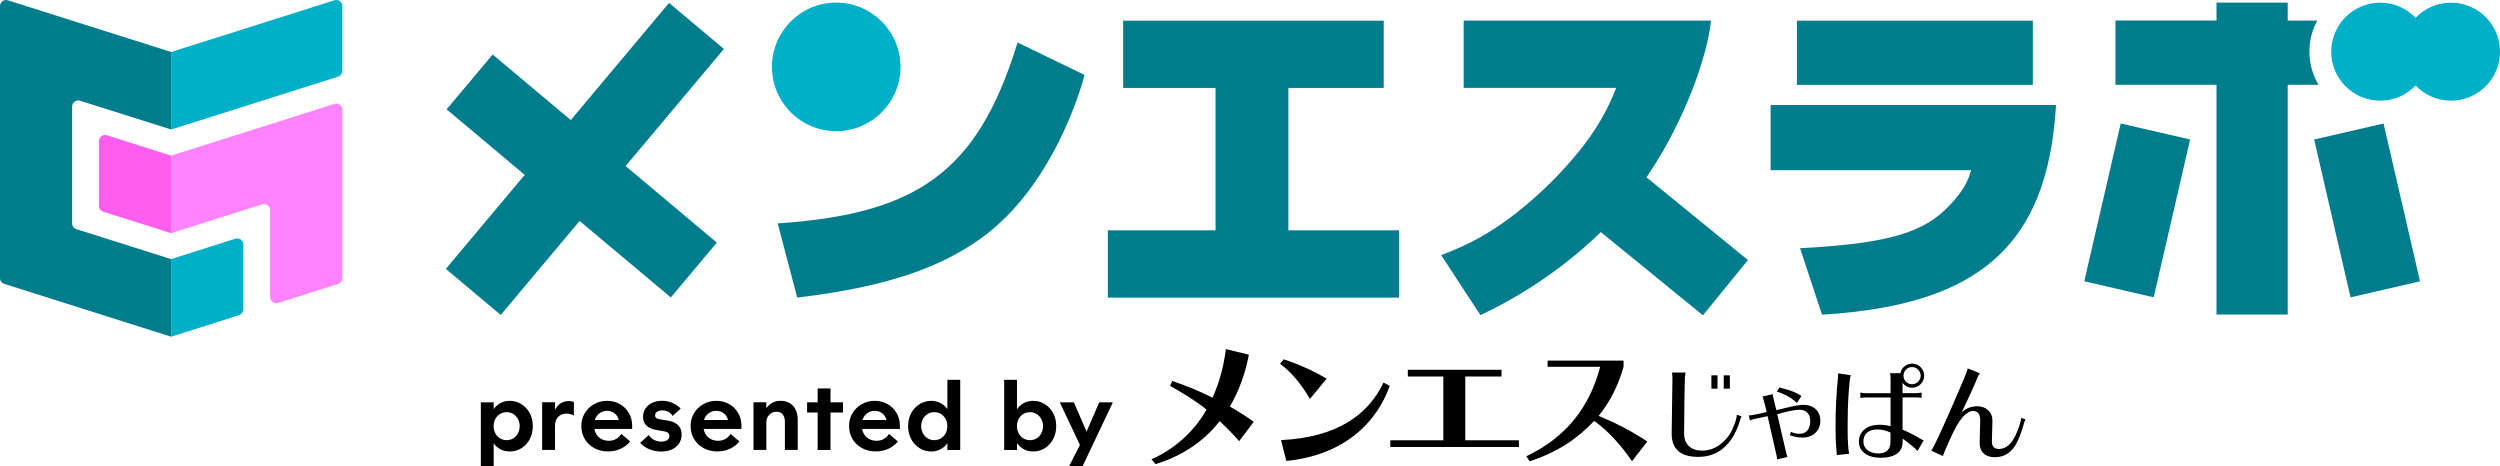 <?xml version="1.0" encoding="UTF-8"?>
<svg id="_レイヤー_2" data-name="レイヤー 2" xmlns="http://www.w3.org/2000/svg" width="450" height="83.91" viewBox="0 0 450 83.91">
  <defs>
    <style>
      .cls-1 {
        fill: #000;
      }

      .cls-1, .cls-2, .cls-3, .cls-4, .cls-5 {
        stroke-width: 0px;
      }

      .cls-2 {
        fill: #ff82ff;
      }

      .cls-3 {
        fill: #007d8c;
      }

      .cls-4 {
        fill: #00afc8;
      }

      .cls-5 {
        fill: #ff5dee;
      }
    </style>
  </defs>
  <g id="_レイヤー_1-2" data-name="レイヤー 1">
    <g>
      <g>
        <g>
          <path class="cls-4" d="M30.81,60.61l12.22-3.88c.46-.14.77-.57.77-1.05v-11.67c0-.74-.72-1.27-1.43-1.05l-11.56,3.67h0v13.96h0Z"/>
          <path class="cls-4" d="M30.81,9.36v13.95h0l30.04-9.51c.46-.14.77-.57.77-1.05V1.1c0-.74-.72-1.27-1.43-1.05l-29.38,9.31Z"/>
          <path class="cls-3" d="M30.81,9.36L1.43.06C.72-.17,0,.36,0,1.1v48.95c0,.48.31.9.77,1.05l30.04,9.51v-13.96l-17.06-5.4c-.46-.14-.77-.57-.77-1.05v-21.02c0-.74.72-1.27,1.43-1.05l16.4,5.18v-13.95h0Z"/>
          <path class="cls-2" d="M30.81,28.01v13.95h0s16.38-5.18,16.38-5.18c.71-.22,1.43.3,1.43,1.05v15.65c0,.74.72,1.27,1.43,1.05l10.8-3.42c.46-.14.77-.57.77-1.05v-30.31c0-.74-.72-1.27-1.43-1.05l-29.38,9.31Z"/>
          <path class="cls-5" d="M17.81,25.39v11.67c0,.48.31.9.77,1.05l12.23,3.86v-13.95l-11.57-3.67c-.71-.22-1.43.3-1.43,1.05Z"/>
        </g>
        <path class="cls-3" d="M183,8.17c-7.08,22.69-17.86,30.26-42.48,32l-.54.02,3.52,13.38.38-.05c16.18-1.98,25.39-5.44,32.58-10.54,13.9-9.85,18.76-29.49,18.76-29.49l-12.06-5.84-.16.52Z"/>
        <polygon class="cls-3" points="231.91 15.83 249.07 15.83 249.07 3.72 202.17 3.72 202.17 15.83 218.8 15.83 218.8 41.46 199.41 41.46 199.41 53.57 251.83 53.57 251.83 41.46 231.91 41.46 231.91 15.83"/>
        <path class="cls-3" d="M318.71,30.63h36.1c-.39,1.36-.99,3.03-2.94,5.28-4.4,5.18-9.6,7.8-27.29,8.73l-.57.03,3.95,11.97.34-.02c28.07-1.77,40.17-12.56,41.75-37.25l.03-.47h-51.37v11.74Z"/>
        <rect class="cls-3" x="323.45" y="3.72" width="42.46" height="11.56"/>
        <path class="cls-3" d="M296.37,31.93c7.46-10.98,10.99-22.63,11.54-27.71l.08-.51h-44.53v12.11h27.46c-1.54,3.85-3.96,9.1-11.28,16.53-9.36,9.42-16.36,12.03-19.68,13.36l-.56.2,7.07,10.8.34-.15c7.51-3.55,15.11-8.7,21.34-14.79l18.38,14.99.02-.03,8.06-9.89.02-.03-18.27-14.9Z"/>
        <circle class="cls-4" cx="150.52" cy="12.04" r="11.57"/>
        <polygon class="cls-3" points="130.3 8.81 120.43 .52 102.74 21.61 88.68 9.81 80.39 19.68 94.45 31.48 80.25 48.4 90.13 56.69 104.33 39.77 120.75 53.54 129.03 43.67 112.61 29.89 130.3 8.81"/>
        <g>
          <polygon class="cls-3" points="375.17 50.63 375.2 50.64 387.63 53.51 387.66 53.52 394.22 25.11 381.73 22.23 375.17 50.63"/>
          <polygon class="cls-3" points="435.6 50.63 435.57 50.64 423.14 53.51 423.1 53.52 416.55 25.11 429.04 22.23 435.6 50.63"/>
        </g>
        <path class="cls-4" d="M441.18.48c-2.51,0-4.77,1.05-6.37,2.73-1.61-1.68-3.87-2.73-6.37-2.73-4.87,0-8.82,3.95-8.82,8.82s3.95,8.82,8.82,8.82c2.51,0,4.77-1.05,6.37-2.73,1.61,1.68,3.87,2.73,6.37,2.73,4.87,0,8.82-3.95,8.82-8.82s-3.95-8.82-8.82-8.82Z"/>
        <path class="cls-3" d="M417.11,3.71h-5.32V.47h-12.82v3.23h-18.19v11.57h18.19v41.34h12.82V15.27h5.55c-1.04-1.75-1.65-3.79-1.65-5.98,0-2.02.51-3.92,1.42-5.59Z"/>
      </g>
      <g>
        <g>
          <g>
            <path class="cls-1" d="M313.49,74.94c-.09.15-.18.38-.27.68-.63,2.14-1.59,3.78-2.88,4.92-1.28,1.14-2.83,1.7-4.64,1.7-3.2,0-4.8-1.39-4.8-4.16l.14-10.01c0-.39-.03-.72-.08-1.01h2.44c-.06.35-.1.63-.12.85l-.08,3.91c-.04,2.4-.06,4.46-.06,6.18,0,.99.29,1.76.86,2.3.57.54,1.37.81,2.37.81,1.21,0,2.31-.38,3.3-1.14.99-.76,1.73-1.7,2.22-2.83.49-1.12.74-1.95.74-2.48l.85.27ZM308.05,67.56h1.1v2.4h-1.1v-2.4ZM310.27,67.56h1.1v2.4h-1.1v-2.4Z"/>
            <path class="cls-1" d="M319.86,82.68c0-.27-.02-.47-.06-.6l-1.63-7.17-2.44.52c-.28.05-.53.14-.74.25l-.21-.91c.3,0,.57-.03.81-.08l2.42-.52c-.43-1.77-.68-2.7-.77-2.79l1.84-.43c.04.39.26,1.34.66,2.87l2.48-.58c1.03-.25,1.83-.37,2.38-.37.92,0,1.66.26,2.22.77.56.52.84,1.22.84,2.12s-.31,1.62-.92,2.18c-.61.56-1.36.83-2.24.83-.56,0-1.04-.06-1.46-.18-.42-.12-.71-.19-.86-.2l.17-.68c.49.25,1.02.37,1.6.37s1.03-.2,1.38-.61c.34-.41.51-.96.51-1.66s-.18-1.21-.54-1.55c-.36-.34-.83-.5-1.4-.5s-1.33.12-2.28.35l-1.72.43,1.63,7.05c.08.32.15.54.23.66l-1.9.43ZM324.26,71.28l-.83,1.26c-.52-.53-1.13-.97-1.84-1.34-.71-.36-1.29-.59-1.74-.68l.45-.81c.15.08.37.15.64.21,1.34.32,2.45.77,3.33,1.36Z"/>
            <path class="cls-1" d="M333.13,67.54c-.13.37-.26,1.46-.38,3.24-.12,1.79-.18,3.84-.18,6.15s.09,3.89.27,4.74l-2.23.25c0-.3-.01-.56-.04-.79-.12-1.05-.17-2.44-.17-4.19s.03-3.24.1-4.48c.06-1.24.12-2.08.15-2.52l.19-2.07c.03-.31.04-.53.04-.66l2.25.33ZM342.07,67.15c.1-.5.36-.91.76-1.23.4-.32.87-.47,1.42-.47s1.04.21,1.46.64.64.94.64,1.53-.21,1.1-.64,1.53-.94.64-1.53.64c-.71,0-1.28-.3-1.72-.89v1.86h2.46c.32,0,.65-.03.97-.1v.97c-.32-.06-.65-.1-.97-.1h-2.46v5.79c1.12.5,1.97.93,2.55,1.27.57.34.99.57,1.25.69l-1.1,1.88c-.52-.55-1.41-1.29-2.69-2.21v.58c0,.94-.35,1.66-1.04,2.14-.69.48-1.65.73-2.87.73s-2.19-.27-2.9-.8-1.06-1.25-1.06-2.13.33-1.61,1-2.17c.66-.56,1.57-.84,2.72-.84.67,0,1.33.08,1.98.25v-5.17h-4.47c-.32,0-.65.03-.97.1v-.97c.32.06.65.1.97.1h4.47v-2.63c0-.32-.03-.65-.1-.97h1.88ZM340.29,77.86c-.77-.37-1.56-.56-2.36-.56s-1.42.19-1.86.58c-.44.39-.66.91-.66,1.57s.25,1.18.76,1.58c.51.39,1.15.59,1.91.59,1.47,0,2.21-.7,2.21-2.11v-1.65ZM342.63,67.62c0,.43.15.79.45,1.09.3.3.67.45,1.09.45s.79-.15,1.09-.45.46-.67.46-1.09-.15-.79-.46-1.09c-.3-.3-.67-.46-1.09-.46s-.79.15-1.09.46-.45.67-.45,1.09Z"/>
            <path class="cls-1" d="M364.59,75.48c-.1.21-.19.44-.27.7-.65,2.36-1.38,3.97-2.2,4.83-.82.86-1.84,1.29-3.07,1.29-.85,0-1.52-.23-2.01-.7-.49-.46-.72-1.12-.7-1.98l.1-3.8c.04-1.23-.39-1.84-1.28-1.84-.59,0-1.22.37-1.88,1.1-.66.74-1.4,2.03-2.24,3.89-.83,1.86-1.28,2.9-1.33,3.12l-2.07-.97c.13-.18.41-.7.83-1.57.43-.86,1.06-2.24,1.9-4.12.84-1.88,1.62-3.68,2.34-5.37.72-1.7,1.15-2.71,1.27-3.05.12-.34.19-.57.2-.7l2.19.87c-.15.23-.28.47-.39.72-.63,1.55-1.59,3.67-2.89,6.35.77-.75,1.72-1.12,2.83-1.12.8,0,1.46.25,1.98.76.52.5.76,1.14.74,1.92l-.1,3.62c-.01.93.41,1.39,1.26,1.39.68,0,1.3-.26,1.85-.78.55-.52,1.04-1.32,1.46-2.39.43-1.07.66-1.88.7-2.42l.77.25Z"/>
          </g>
          <g>
            <path class="cls-1" d="M223.07,79.43c-1-1.16-2.22-2.4-3.54-3.62-2.77,3.62-6.78,6.28-11.53,7.73l-.74-.87c4.3-1.9,7.79-5.15,9.92-8.95-2.16-1.72-4.51-3.11-6.55-4.25l.37-.9c2.3.77,4.8,1.79,7.26,3.01,1.21-2.69,2.01-5.62,2.4-8.74l4.14,1c-.66,3.48-1.82,6.62-3.43,9.34,1.53.87,2.98,1.79,4.3,2.74l-2.61,3.48Z"/>
            <path class="cls-1" d="M235.79,71.81c-1.56-2.69-3.43-4.94-5.38-6.31l.66-.82c2.45.79,5.17,1.98,7.73,3.48l-3.01,3.64ZM250.15,69.46c-2.32,6.6-8.23,12.48-18.61,13.51l-.95-3.75c10.03-.5,15.65-4.49,18.45-10.37l1.11.61Z"/>
            <path class="cls-1" d="M250.25,80.46v-1.21h9.55v-11.48h-6.39v-1.21h16.86v1.21h-6.52v11.48h9.66v1.21h-23.17Z"/>
            <path class="cls-1" d="M293.77,83.02c-1.77-2.56-4.01-5.23-6.81-7.26-3.11,3.25-6.47,5.57-11.64,7.28l-.58-.92c7.36-3.48,11.43-9.05,13.3-16.1h-9.47v-1.11h13.67v1.13c-1.03,3.51-2.43,6.28-4.49,8.81,3.22,1.35,5.99,2.77,8.76,4.62l-2.74,3.54Z"/>
          </g>
        </g>
        <g>
          <path class="cls-1" d="M93.85,72.74c-.63-.39-1.33-.59-2.1-.59-.62,0-1.17.13-1.66.4-.49.26-.9.63-1.23,1.09v-1.22h-2.31v11.49h2.31v-4.11c.33.46.74.82,1.23,1.08.49.26,1.04.39,1.66.39.77,0,1.47-.2,2.1-.59.63-.39,1.13-.93,1.5-1.62.37-.69.56-1.47.56-2.36s-.19-1.66-.56-2.35c-.37-.68-.88-1.22-1.5-1.61ZM93.23,78c-.2.38-.48.68-.84.9-.35.22-.75.33-1.19.33s-.84-.11-1.2-.33c-.36-.22-.64-.52-.84-.9-.2-.38-.31-.81-.31-1.3s.1-.91.31-1.29c.2-.38.49-.67.84-.89.36-.22.76-.33,1.2-.33s.84.11,1.19.33c.35.22.63.52.84.89.2.37.31.8.31,1.29s-.1.92-.31,1.3Z"/>
          <path class="cls-1" d="M100.91,72.61c-.42.28-.76.66-1.01,1.16v-1.36h-2.31v8.58h2.31v-4.28c0-.76.2-1.33.59-1.7.39-.37.87-.56,1.45-.56.22,0,.45.03.69.08.24.06.46.14.67.26v-2.45c-.28-.1-.58-.15-.91-.15-.56,0-1.05.14-1.47.41Z"/>
          <path class="cls-1" d="M111.59,72.75c-.67-.4-1.44-.6-2.31-.6s-1.66.2-2.36.6-1.26.95-1.67,1.63c-.41.68-.61,1.46-.61,2.31s.21,1.65.62,2.34c.41.69.98,1.23,1.71,1.63.73.4,1.55.6,2.48.6.84,0,1.6-.16,2.29-.49.69-.33,1.25-.76,1.69-1.3l-1.6-1.37c-.22.38-.52.68-.91.9-.39.23-.83.34-1.34.34-.67,0-1.24-.19-1.71-.57-.47-.38-.76-.9-.88-1.56h6.8v-.58c0-.85-.2-1.61-.59-2.28-.39-.67-.92-1.21-1.6-1.6ZM107.05,75.61c.17-.51.45-.91.84-1.21.4-.3.85-.45,1.36-.45s.98.14,1.36.43c.38.29.64.69.77,1.22h-4.33Z"/>
          <path class="cls-1" d="M121.6,76.18c-.3-.17-.58-.29-.85-.36-.27-.07-.46-.1-.57-.12-.21-.03-.45-.07-.74-.12-.28-.04-.5-.08-.65-.1-.17-.02-.35-.08-.56-.17-.21-.09-.31-.28-.31-.55s.12-.49.36-.65c.24-.16.56-.24.96-.24s.77.09,1.09.26c.32.18.57.42.74.74l1.46-1.32c-.4-.43-.89-.77-1.48-1.03-.59-.25-1.22-.38-1.88-.38s-1.23.12-1.75.36c-.52.24-.93.58-1.22,1.01-.3.43-.45.93-.45,1.51,0,.51.11.92.33,1.23.22.31.48.55.79.72.3.16.59.28.87.34.28.06.47.1.58.12.22.03.46.07.71.12.25.04.45.08.6.1.09.01.2.04.34.1.14.06.26.14.36.26.1.12.16.28.16.49,0,.31-.13.55-.4.73-.26.18-.62.26-1.06.26-.46,0-.9-.11-1.31-.32-.41-.21-.72-.51-.94-.88l-1.54,1.41c.44.51.99.9,1.65,1.17.66.27,1.38.41,2.15.41.72,0,1.35-.13,1.89-.38.55-.25.98-.61,1.29-1.06.31-.45.47-.98.47-1.59,0-.54-.11-.98-.32-1.31-.21-.33-.47-.58-.77-.75Z"/>
          <path class="cls-1" d="M131.26,72.75c-.67-.4-1.44-.6-2.31-.6s-1.66.2-2.36.6-1.26.95-1.67,1.63c-.41.68-.61,1.46-.61,2.31s.21,1.65.62,2.34c.41.69.98,1.23,1.71,1.63.73.4,1.55.6,2.48.6.84,0,1.6-.16,2.29-.49.69-.33,1.25-.76,1.69-1.3l-1.6-1.37c-.22.38-.52.68-.91.9-.39.23-.83.34-1.34.34-.67,0-1.24-.19-1.71-.57-.47-.38-.76-.9-.88-1.56h6.8v-.58c0-.85-.2-1.61-.59-2.28-.39-.67-.92-1.21-1.6-1.6ZM126.71,75.61c.17-.51.45-.91.84-1.21.4-.3.85-.45,1.36-.45s.98.14,1.36.43c.38.29.64.69.77,1.22h-4.33Z"/>
          <path class="cls-1" d="M140.48,72.15c-.55,0-1.04.12-1.47.36-.43.24-.79.56-1.07.98v-1.08h-2.31v8.58h2.31v-4.88c0-.62.18-1.1.53-1.46.35-.36.78-.54,1.29-.54s.86.16,1.12.48c.26.32.4.75.4,1.31v5.09h2.31v-5.39c0-1.08-.28-1.93-.84-2.54-.56-.61-1.32-.92-2.27-.92Z"/>
          <polygon class="cls-1" points="149.49 69.92 147.18 69.92 147.18 72.42 145.28 72.42 145.28 74.25 147.18 74.25 147.18 81 149.49 81 149.49 74.25 151.74 74.25 151.74 72.42 149.49 72.42 149.49 69.92"/>
          <path class="cls-1" d="M159.78,72.75c-.67-.4-1.44-.6-2.31-.6s-1.66.2-2.36.6-1.26.95-1.67,1.63c-.41.68-.61,1.46-.61,2.31s.21,1.65.62,2.34c.41.69.98,1.23,1.71,1.63.73.4,1.55.6,2.48.6.84,0,1.6-.16,2.29-.49.69-.33,1.25-.76,1.69-1.3l-1.6-1.37c-.22.38-.52.68-.91.9-.39.23-.83.34-1.34.34-.67,0-1.24-.19-1.71-.57-.47-.38-.76-.9-.88-1.56h6.8v-.58c0-.85-.2-1.61-.59-2.28-.39-.67-.92-1.21-1.6-1.6ZM155.23,75.61c.17-.51.45-.91.84-1.21.4-.3.85-.45,1.36-.45s.98.14,1.36.43c.38.29.64.69.77,1.22h-4.33Z"/>
          <path class="cls-1" d="M170.53,73.64c-.33-.46-.74-.83-1.24-1.09s-1.05-.4-1.67-.4c-.76,0-1.46.2-2.09.59-.63.39-1.14.93-1.51,1.61-.37.68-.56,1.47-.56,2.35s.19,1.67.56,2.36c.37.69.88,1.23,1.51,1.62.63.39,1.33.59,2.09.59.62,0,1.17-.13,1.67-.4.5-.26.91-.63,1.24-1.09v1.22h2.31v-12.63h-2.31v5.27ZM170.21,78c-.21.38-.49.68-.84.9-.35.22-.76.33-1.21.33s-.84-.11-1.19-.33c-.35-.22-.63-.52-.84-.9-.2-.38-.31-.81-.31-1.3s.1-.91.31-1.29c.2-.38.48-.67.84-.89.35-.22.75-.33,1.19-.33s.85.11,1.21.33c.35.22.63.52.84.89.21.37.31.8.31,1.29s-.1.92-.31,1.3Z"/>
          <path class="cls-1" d="M188.06,72.74c-.62-.39-1.32-.59-2.09-.59-.63,0-1.19.13-1.68.4s-.9.63-1.23,1.11v-5.29h-2.31v12.63h2.31v-1.24c.33.47.74.84,1.23,1.11.49.26,1.05.4,1.68.4.77,0,1.47-.2,2.09-.59.62-.39,1.12-.93,1.5-1.62.37-.69.56-1.47.56-2.36s-.19-1.66-.56-2.35c-.37-.68-.87-1.22-1.5-1.61ZM187.43,78c-.2.38-.48.68-.84.9-.35.22-.75.33-1.19.33s-.84-.11-1.2-.33c-.36-.22-.64-.52-.84-.9-.2-.38-.31-.81-.31-1.3s.1-.91.31-1.29c.2-.38.48-.67.84-.89.36-.22.76-.33,1.2-.33s.84.11,1.19.33c.35.22.63.52.84.89.2.37.31.8.31,1.29s-.1.92-.31,1.3Z"/>
          <polygon class="cls-1" points="197.86 72.42 195.58 77.69 193.3 72.42 190.76 72.42 194.39 80.09 192.44 83.91 194.87 83.91 200.32 72.42 197.86 72.42"/>
        </g>
      </g>
    </g>
  </g>
</svg>